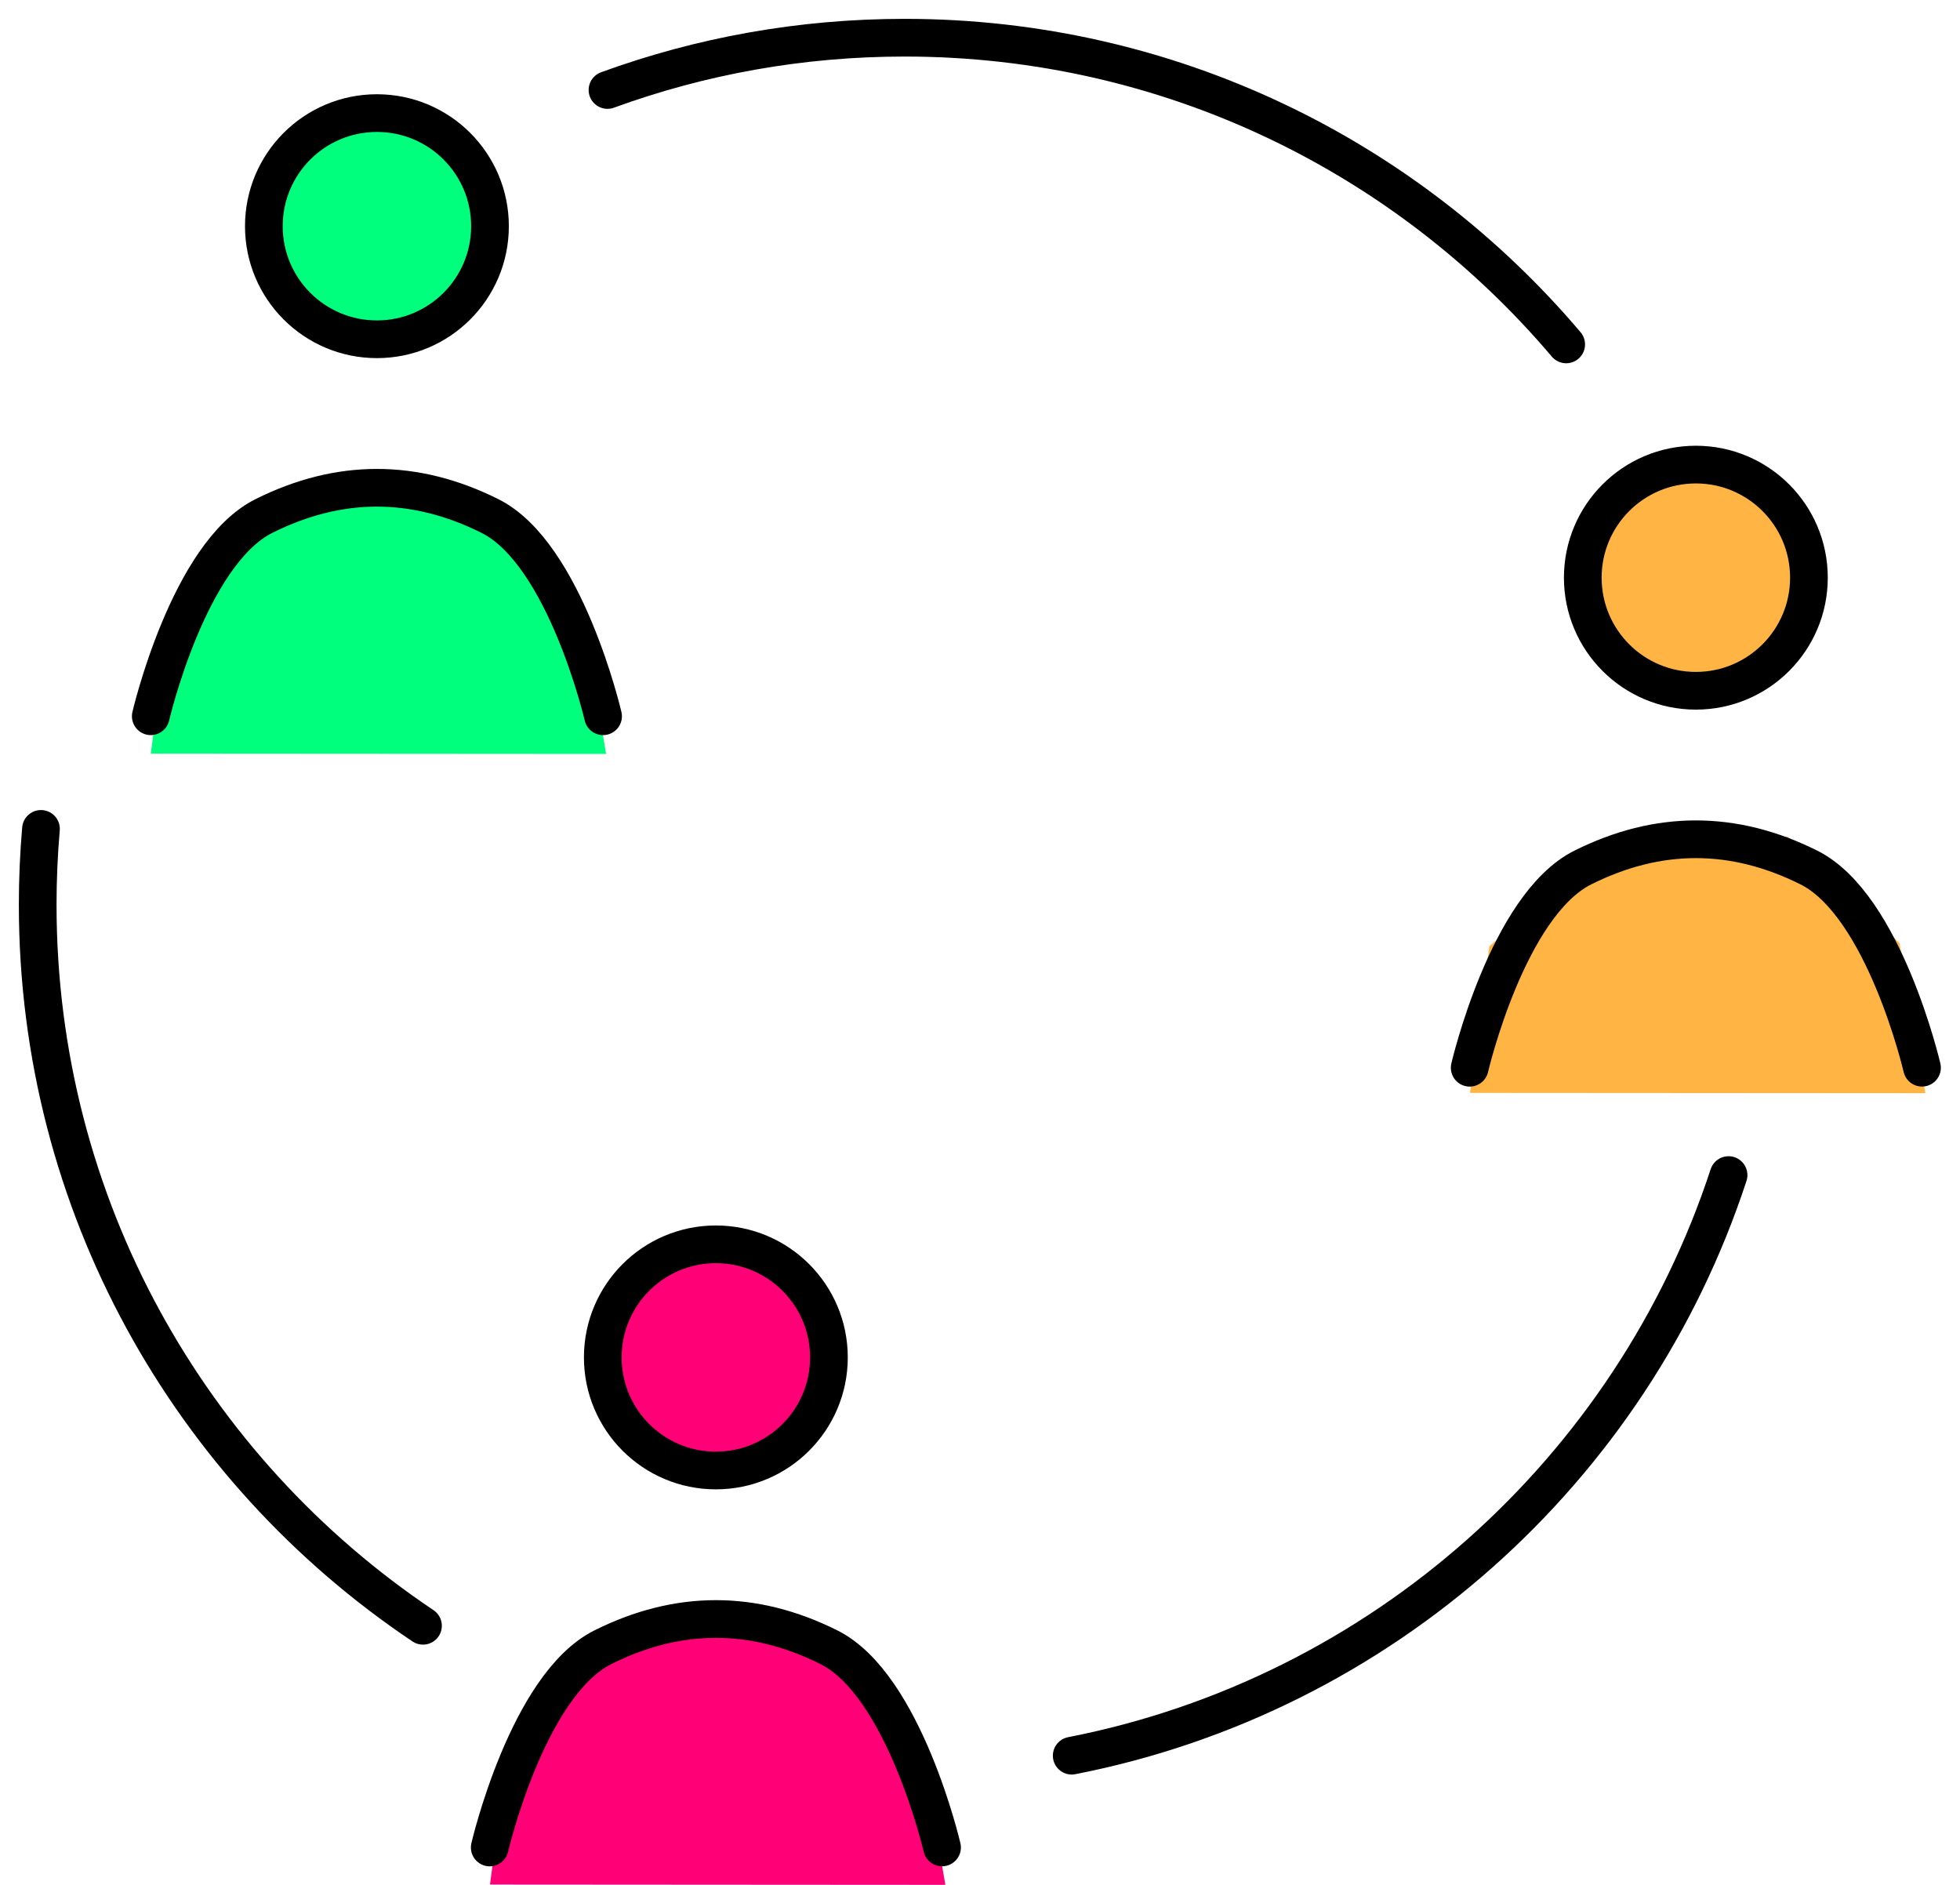 <svg width="52" height="50" viewBox="0 0 52 50" fill="none" xmlns="http://www.w3.org/2000/svg">
<path d="M10.076 9C11.733 9 13.076 7.657 13.076 6C13.076 4.343 11.733 3 10.076 3C8.419 3 7.076 4.343 7.076 6C7.076 7.657 8.419 9 10.076 9Z" fill="#00FF7C"/>
<path d="M7.594 13.39L4.513 16.104L4 19.991L16.081 19.999L15.397 16.019L12.428 13.192L7.594 13.39Z" fill="#00FF7C"/>
<path d="M45.076 18C46.733 18 48.076 16.657 48.076 15C48.076 13.343 46.733 12 45.076 12C43.419 12 42.076 13.343 42.076 15C42.076 16.657 43.419 18 45.076 18Z" fill="#FFB443"/>
<path d="M42.594 22.39L39.513 25.104L39 28.991L51.081 28.999L50.397 25.019L47.428 22.192L42.594 22.39Z" fill="#FFB443"/>
<path d="M19.076 39C20.733 39 22.076 37.657 22.076 36C22.076 34.343 20.733 33 19.076 33C17.419 33 16.076 34.343 16.076 36C16.076 37.657 17.419 39 19.076 39Z" fill="#FF0077"/>
<path d="M16.594 43.39L13.513 46.104L13 49.991L25.081 49.999L24.397 46.019L21.428 43.192L16.594 43.39Z" fill="#FF0077"/>
<path d="M10 9C11.657 9 13 7.657 13 6C13 4.343 11.657 3 10 3C8.343 3 7 4.343 7 6C7 7.657 8.343 9 10 9Z" stroke="black" stroke-miterlimit="10"/>
<path d="M4 19C4 19 5 14.689 7 13.689C9 12.689 11 12.689 13 13.689C15 14.689 16 19 16 19" stroke="black" stroke-miterlimit="10" stroke-linecap="round" stroke-linejoin="round"/>
<path d="M44.992 18.324C46.649 18.324 47.992 16.981 47.992 15.324C47.992 13.667 46.649 12.324 44.992 12.324C43.335 12.324 41.992 13.667 41.992 15.324C41.992 16.981 43.335 18.324 44.992 18.324Z" stroke="black" stroke-miterlimit="10"/>
<path d="M38.992 28.324C38.992 28.324 39.992 24.013 41.992 23.013C43.992 22.013 45.992 22.013 47.992 23.013C49.992 24.013 50.992 28.323 50.992 28.323" stroke="black" stroke-miterlimit="10" stroke-linecap="round" stroke-linejoin="round"/>
<path d="M18.992 39.008C20.649 39.008 21.992 37.665 21.992 36.008C21.992 34.351 20.649 33.008 18.992 33.008C17.335 33.008 15.992 34.351 15.992 36.008C15.992 37.665 17.335 39.008 18.992 39.008Z" stroke="black" stroke-miterlimit="10"/>
<path d="M12.993 49.008C12.993 49.008 13.993 44.697 15.993 43.697C17.993 42.697 19.993 42.697 21.993 43.697C23.993 44.697 24.993 49.007 24.993 49.007M41.552 9.136C37.333 4.159 31.035 1 24 1C21.23 1 18.576 1.49 16.117 2.387M28.433 46.573C36.646 44.969 43.295 38.996 45.86 31.171M1.087 21.988C1.029 22.657 1 23.328 1 24C1 31.974 5.058 39 11.222 43.127" stroke="black" stroke-miterlimit="10" stroke-linecap="round" stroke-linejoin="round"/>
</svg>
